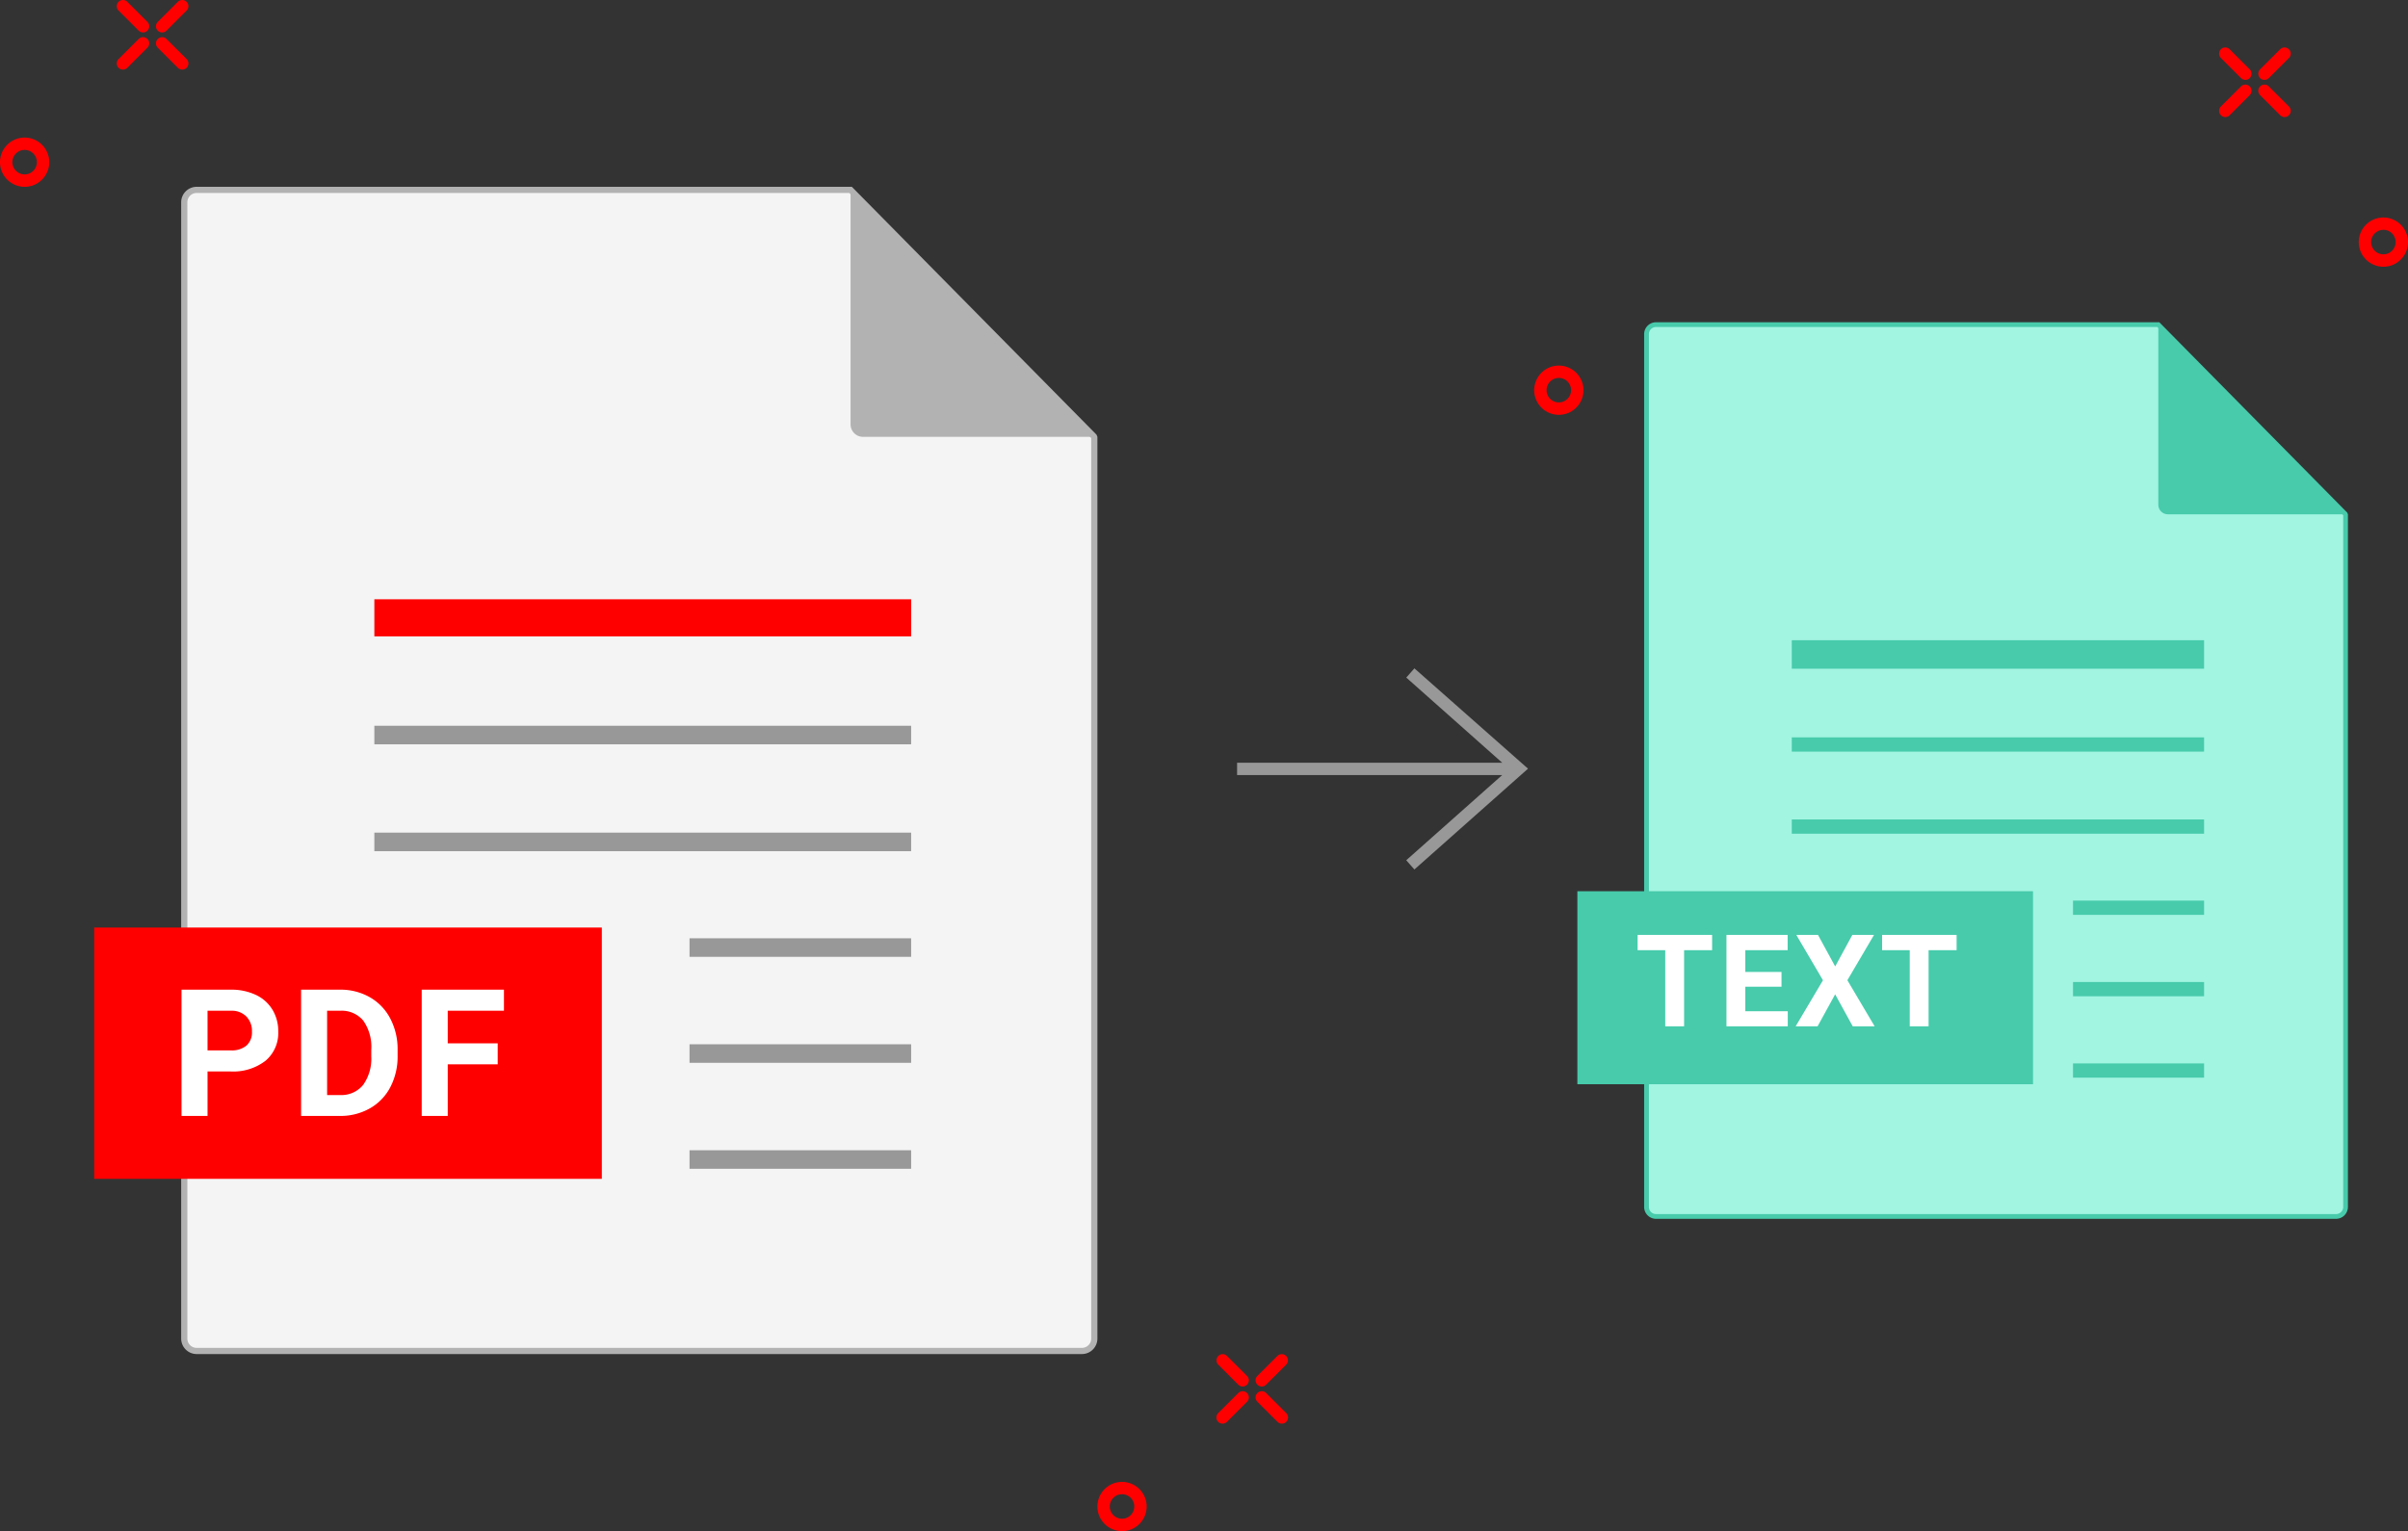 <svg xmlns="http://www.w3.org/2000/svg" width="393.051" height="250" viewBox="0 0 393.051 250">
  <rect x="0" y="0" width="393.051" height="250" fill="#333333" stroke="none"/>
  <g id="PDF_TO_TEXT" data-name="PDF TO TEXT" transform="translate(-469.46 -360.742)">
    <path id="Path_142" data-name="Path 142" d="M268.444,162.921,286.989,179.3l-18.546,16.459-1.332-1.506,15.657-13.905H239.5v-2.019h43.273l-15.657-13.905Z" transform="translate(431.886 306.95)" fill="#989898" fill-rule="evenodd"/>
    <g id="Group_6" data-name="Group 6" transform="translate(469.46 360.742)">
      <path id="Path_135" data-name="Path 135" d="M4.019,51.665a4.02,4.02,0,1,1-2.841,1.177,4.005,4.005,0,0,1,2.841-1.177m1.415,2.6a2,2,0,1,0,.586,1.415,1.994,1.994,0,0,0-.586-1.415" transform="translate(0 -29.201)" fill="red" fill-rule="evenodd"/>
      <path id="Path_136" data-name="Path 136" d="M30.328,31.6a1.009,1.009,0,0,1,1.427-1.427l3.278,3.279a1.009,1.009,0,1,1-1.427,1.427Zm-1.693-4.215a1.009,1.009,0,1,1-1.427,1.427L23.93,25.533a1.009,1.009,0,0,1,1.427-1.427Zm3.119,1.427a1.009,1.009,0,0,1-1.427-1.427l3.278-3.278a1.009,1.009,0,0,1,1.427,1.427Zm-4.546,1.361A1.009,1.009,0,1,1,28.635,31.6l-3.278,3.279a1.009,1.009,0,0,1-1.427-1.427Z" transform="translate(-4.574 -23.81)" fill="red" fill-rule="evenodd"/>
    </g>
    <g id="Group_4" data-name="Group 4" transform="translate(831.678 368.489)">
      <path id="Path_137" data-name="Path 137" d="M594.652,79.714a4.02,4.02,0,1,1-2.841,1.177,4,4,0,0,1,2.841-1.177m1.415,2.6a2,2,0,1,0,.585,1.415,1.994,1.994,0,0,0-.585-1.415" transform="translate(-567.837 -51.948)" fill="red" fill-rule="evenodd"/>
      <path id="Path_138" data-name="Path 138" d="M569.06,53.074a1.009,1.009,0,1,1,1.427-1.427l3.278,3.278a1.009,1.009,0,1,1-1.427,1.428Zm-1.693-4.215a1.009,1.009,0,0,1-1.427,1.427l-3.278-3.278a1.009,1.009,0,0,1,1.427-1.427Zm3.12,1.427a1.009,1.009,0,0,1-1.427-1.427l3.278-3.278a1.009,1.009,0,0,1,1.427,1.427Zm-4.546,1.361a1.009,1.009,0,1,1,1.427,1.427l-3.278,3.279a1.009,1.009,0,1,1-1.427-1.428Z" transform="translate(-562.367 -45.285)" fill="red" fill-rule="evenodd"/>
    </g>
    <path id="Path_143" data-name="Path 143" d="M319.767,79.653a4.02,4.02,0,1,1-2.841,1.177,4,4,0,0,1,2.841-1.177m1.415,2.6a2,2,0,1,0,.586,1.415,1.992,1.992,0,0,0-.586-1.415" transform="translate(404.136 340.782)" fill="red" fill-rule="evenodd"/>
    <g id="Group_5" data-name="Group 5" transform="translate(648.586 581.831)">
      <path id="Path_140" data-name="Path 140" d="M212.182,339.17a4.02,4.02,0,1,1-2.841,1.177,4.007,4.007,0,0,1,2.841-1.177m1.415,2.6a2,2,0,1,0,.586,1.415,1.994,1.994,0,0,0-.586-1.415" transform="translate(-208.163 -318.296)" fill="red" fill-rule="evenodd"/>
      <path id="Path_141" data-name="Path 141" d="M238.939,321.076a1.009,1.009,0,1,1,1.427-1.427l3.278,3.278a1.009,1.009,0,0,1-1.427,1.427Zm-1.693-4.215a1.009,1.009,0,1,1-1.427,1.427l-3.278-3.279a1.009,1.009,0,0,1,1.427-1.426Zm3.119,1.427a1.009,1.009,0,1,1-1.427-1.427l3.278-3.278a1.009,1.009,0,0,1,1.427,1.426Zm-4.546,1.361a1.009,1.009,0,1,1,1.427,1.427l-3.278,3.279a1.009,1.009,0,0,1-1.427-1.427Z" transform="translate(-212.824 -313.287)" fill="red" fill-rule="evenodd"/>
    </g>
    <g id="HTML" transform="translate(726.929 413.359)">
      <path id="Path_120" data-name="Path 120" d="M26.716,68.718H108.7l30.558,30.968v113.1a1.554,1.554,0,0,1-1.55,1.55h-111a1.555,1.555,0,0,1-1.55-1.55V70.268a1.555,1.555,0,0,1,1.55-1.55" transform="translate(-13.875 -68.331)" fill="#a2f5e1" fill-rule="evenodd"/>
      <path id="Path_121" data-name="Path 121" d="M26.478,68.093h82.15L139.3,99.177l.112.271v113.1a1.943,1.943,0,0,1-1.938,1.938h-111a1.943,1.943,0,0,1-1.937-1.938V70.03a1.944,1.944,0,0,1,1.937-1.937m81.829.775H26.478a1.163,1.163,0,0,0-1.162,1.162V212.545a1.163,1.163,0,0,0,1.162,1.162h111a1.166,1.166,0,0,0,1.163-1.162V99.605Z" transform="translate(-13.637 -68.093)" fill="#47cbab" fill-rule="evenodd"/>
      <path id="Path_201" data-name="Path 201" d="M0,0H74.375V31.515H0Z" transform="translate(0 92.901)" fill="#47cbab"/>
      <path id="Path_122" data-name="Path 122" d="M190.582,99.686,160.025,68.718V98.136a1.554,1.554,0,0,0,1.55,1.55Z" transform="translate(-65.195 -68.331)" fill="#47cbab" fill-rule="evenodd"/>
      <path id="Path_277" data-name="Path 277" d="M12.571-12.438H8V0H4.922V-12.438H.41V-14.93H12.571ZM23.9-6.47H17.989v4h6.932V0H14.913V-14.93H24.9v2.492H17.989V-8.88H23.9Zm8.76-3.312,2.8-5.147h3.538l-4.348,7.4L39.105,0H35.527L32.655-5.229,29.784,0H26.206l4.46-7.526-4.348-7.4h3.538ZM52.48-12.438H47.907V0H44.83V-12.438H40.319V-14.93H52.48Z" transform="translate(9.423 114.964)" fill="#fff"/>
      <rect id="Rectangle_79" data-name="Rectangle 79" width="67.299" height="4.65" transform="translate(34.997 51.918)" fill="#47cbab"/>
      <rect id="Rectangle_80" data-name="Rectangle 80" width="67.299" height="2.325" transform="translate(34.997 67.78)" fill="#47cbab"/>
      <rect id="Rectangle_81" data-name="Rectangle 81" width="67.299" height="2.325" transform="translate(34.997 81.184)" fill="#47cbab"/>
      <rect id="Rectangle_82" data-name="Rectangle 82" width="21.394" height="2.325" transform="translate(80.902 94.435)" fill="#47cbab"/>
      <rect id="Rectangle_83" data-name="Rectangle 83" width="21.394" height="2.325" transform="translate(80.902 107.726)" fill="#47cbab"/>
      <rect id="Rectangle_84" data-name="Rectangle 84" width="21.394" height="2.325" transform="translate(80.902 121.017)" fill="#47cbab"/>
    </g>
    <g id="PDF" transform="translate(484.837 391.244)">
      <path id="Path_120-2" data-name="Path 120" d="M27.184,68.718H133.926l39.784,40.317V256.278a2.024,2.024,0,0,1-2.018,2.018H27.184a2.024,2.024,0,0,1-2.018-2.018V70.736a2.024,2.024,0,0,1,2.018-2.018" transform="translate(-10.466 -68.214)" fill="#f4f4f4" fill-rule="evenodd"/>
      <path id="Path_121-2" data-name="Path 121" d="M27.063,68.093H134.015l39.933,40.469.146.352V256.157a2.529,2.529,0,0,1-2.523,2.523H27.063a2.529,2.529,0,0,1-2.522-2.523V70.615a2.53,2.53,0,0,1,2.522-2.522M133.6,69.1H27.063a1.514,1.514,0,0,0-1.513,1.513V256.157a1.514,1.514,0,0,0,1.513,1.513H171.571a1.519,1.519,0,0,0,1.514-1.513V109.119Z" transform="translate(-10.345 -68.093)" fill="#b2b2b2" fill-rule="evenodd"/>
      <rect id="Rectangle_78" data-name="Rectangle 78" width="82.857" height="41.03" transform="translate(0 120.948)" fill="red"/>
      <rect id="Rectangle_79-2" data-name="Rectangle 79" width="87.617" height="6.054" transform="translate(45.727 67.348)" fill="red"/>
      <rect id="Rectangle_80-2" data-name="Rectangle 80" width="87.617" height="3.028" transform="translate(45.727 87.999)" fill="#989898"/>
      <rect id="Rectangle_81-2" data-name="Rectangle 81" width="87.617" height="3.028" transform="translate(45.727 105.45)" fill="#989898"/>
      <rect id="Rectangle_82-2" data-name="Rectangle 82" width="36.171" height="3.028" transform="translate(97.173 122.701)" fill="#989898"/>
      <rect id="Rectangle_83-2" data-name="Rectangle 83" width="36.171" height="3.028" transform="translate(97.173 140.006)" fill="#989898"/>
      <rect id="Rectangle_84-2" data-name="Rectangle 84" width="36.171" height="3.028" transform="translate(97.173 157.309)" fill="#989898"/>
      <path id="Path_122-2" data-name="Path 122" d="M199.808,109.035,160.025,68.718v38.3a2.023,2.023,0,0,0,2.018,2.018Z" transform="translate(-36.564 -68.214)" fill="#b2b2b2" fill-rule="evenodd"/>
      <path id="Path_171" data-name="Path 171" d="M6.089-7.264V0H1.841V-20.617H9.884a9.305,9.305,0,0,1,4.085.85,6.261,6.261,0,0,1,2.712,2.414,6.732,6.732,0,0,1,.949,3.561,5.92,5.92,0,0,1-2.074,4.779A8.64,8.64,0,0,1,9.813-7.264Zm0-3.441H9.884a3.731,3.731,0,0,0,2.57-.793,2.884,2.884,0,0,0,.885-2.266,3.4,3.4,0,0,0-.892-2.45,3.332,3.332,0,0,0-2.464-.963H6.089ZM21.358,0V-20.617H27.7a9.634,9.634,0,0,1,4.864,1.225,8.541,8.541,0,0,1,3.349,3.483,10.744,10.744,0,0,1,1.2,5.133v.949a10.774,10.774,0,0,1-1.182,5.112A8.468,8.468,0,0,1,32.6-1.246,9.706,9.706,0,0,1,27.745,0Zm4.248-17.176V-3.413H27.66a4.613,4.613,0,0,0,3.809-1.628A7.359,7.359,0,0,0,32.814-9.7v-1.09a7.476,7.476,0,0,0-1.3-4.765A4.6,4.6,0,0,0,27.7-17.176ZM53.451-8.425H45.295V0H41.047V-20.617H54.47v3.441H45.295v5.324h8.156Z" transform="translate(12.411 151.708)" fill="#fff"/>
    </g>
  </g>
</svg>
